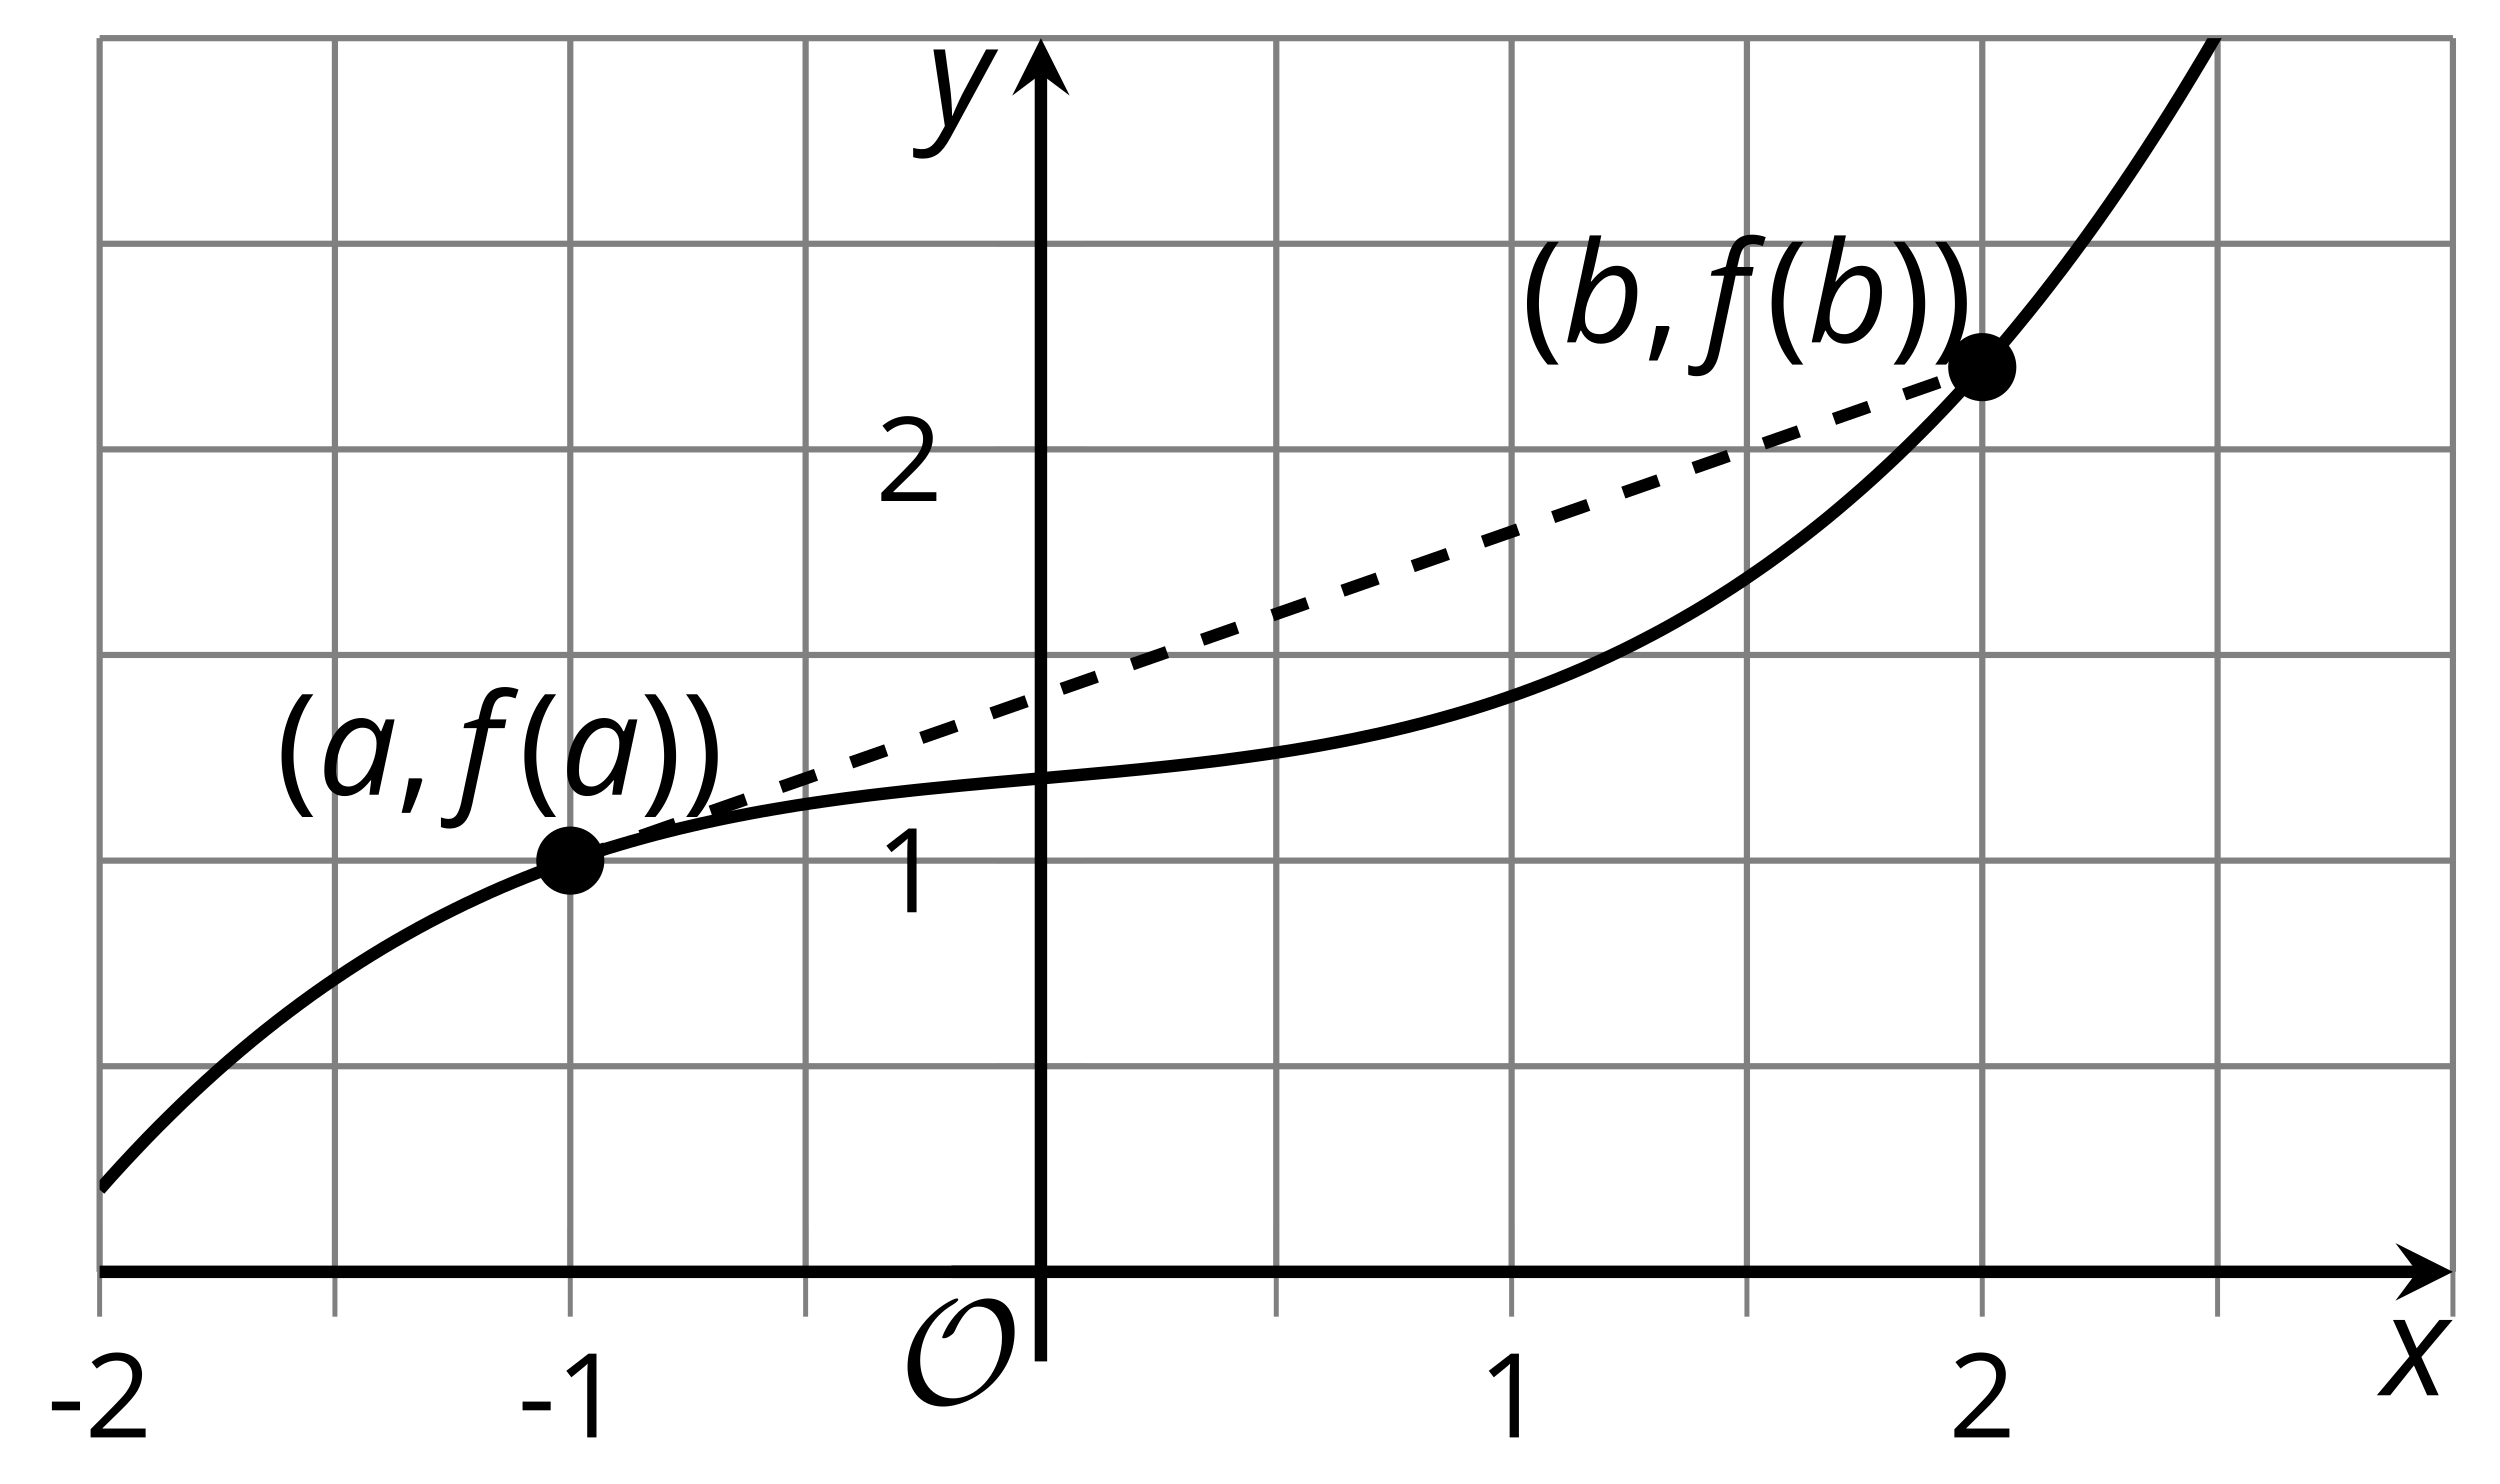 <?xml version='1.0' encoding='UTF-8'?>
<!-- This file was generated by dvisvgm 2.1.3 -->
<svg height='119.325pt' version='1.1' viewBox='-72 -72 200.955 119.325' width='200.955pt' xmlns='http://www.w3.org/2000/svg' xmlns:xlink='http://www.w3.org/1999/xlink'>
<defs>
<clipPath id='clip1'>
<path d='M-63.992 30.234H125.171V-68.934H-63.992Z'/>
</clipPath>
<use id='g12-13' transform='scale(0.833)' xlink:href='#g9-13'/>
<use id='g12-17' transform='scale(0.833)' xlink:href='#g9-17'/>
<use id='g12-18' transform='scale(0.833)' xlink:href='#g9-18'/>
<path d='M0.453 -3.099C0.453 -2.138 0.597 -1.238 0.878 -0.403S1.575 1.166 2.116 1.79H3C2.486 1.094 2.094 0.326 1.823 -0.519S1.414 -2.227 1.414 -3.111C1.414 -4.011 1.547 -4.884 1.812 -5.735C2.083 -6.586 2.481 -7.365 3.011 -8.077H2.116C1.58 -7.436 1.166 -6.691 0.884 -5.84C0.597 -4.989 0.453 -4.077 0.453 -3.099Z' id='g9-8'/>
<path d='M2.895 -3.099C2.895 -4.066 2.751 -4.978 2.47 -5.834C2.188 -6.685 1.773 -7.431 1.232 -8.077H0.337C0.867 -7.365 1.265 -6.586 1.536 -5.735C1.801 -4.884 1.934 -4.011 1.934 -3.111C1.934 -2.227 1.796 -1.359 1.525 -0.519C1.254 0.326 0.862 1.099 0.348 1.79H1.232C1.768 1.171 2.182 0.442 2.464 -0.392C2.751 -1.227 2.895 -2.133 2.895 -3.099Z' id='g9-9'/>
<path d='M1.934 -1.315H0.928C0.878 -0.978 0.796 -0.525 0.674 0.039C0.558 0.602 0.448 1.077 0.348 1.459H1.039C1.232 1.039 1.42 0.586 1.602 0.099C1.785 -0.392 1.923 -0.818 2.017 -1.188L1.934 -1.315Z' id='g9-12'/>
<path d='M0.464 -2.613H3.177V-3.453H0.464V-2.613Z' id='g9-13'/>
<path d='M3.95 0V-8.077H3.177L1.039 -6.425L1.525 -5.796C2.304 -6.431 2.746 -6.79 2.84 -6.873S3.022 -7.039 3.099 -7.116C3.072 -6.691 3.055 -6.238 3.055 -5.757V0H3.95Z' id='g9-17'/>
<path d='M5.862 0V-0.851H1.707V-0.895L3.475 -2.624C4.265 -3.392 4.801 -4.022 5.088 -4.525S5.519 -5.53 5.519 -6.044C5.519 -6.702 5.304 -7.221 4.873 -7.613C4.442 -8 3.845 -8.193 3.088 -8.193C2.21 -8.193 1.403 -7.884 0.657 -7.265L1.144 -6.641C1.514 -6.934 1.845 -7.133 2.144 -7.243C2.448 -7.354 2.762 -7.409 3.099 -7.409C3.564 -7.409 3.928 -7.282 4.188 -7.028C4.448 -6.779 4.58 -6.436 4.58 -6.006C4.58 -5.702 4.53 -5.414 4.425 -5.149S4.166 -4.613 3.961 -4.332S3.326 -3.586 2.68 -2.928L0.552 -0.79V0H5.862Z' id='g9-18'/>
<path d='M3.53 -6.166C2.983 -6.166 2.475 -5.978 2.017 -5.608S1.193 -4.724 0.934 -4.066S0.541 -2.702 0.541 -1.934C0.541 -1.298 0.685 -0.801 0.978 -0.436S1.669 0.11 2.182 0.11C2.912 0.11 3.608 -0.309 4.265 -1.155H4.309L4.166 0H4.901L6.188 -6.055H5.486L5.116 -5.105H5.055C4.906 -5.448 4.702 -5.713 4.436 -5.89C4.171 -6.077 3.867 -6.166 3.53 -6.166ZM2.481 -0.657C2.166 -0.657 1.923 -0.762 1.751 -0.972C1.58 -1.177 1.492 -1.492 1.492 -1.912C1.492 -2.514 1.586 -3.083 1.773 -3.624S2.221 -4.597 2.553 -4.912C2.878 -5.227 3.238 -5.387 3.619 -5.387C3.956 -5.387 4.227 -5.276 4.431 -5.05S4.74 -4.525 4.74 -4.144C4.74 -3.597 4.63 -3.05 4.409 -2.497C4.188 -1.956 3.901 -1.508 3.547 -1.171C3.193 -0.829 2.84 -0.657 2.481 -0.657Z' id='g4-65'/>
<path d='M3.011 0.11C3.58 0.11 4.088 -0.072 4.541 -0.442C4.989 -0.807 5.343 -1.315 5.591 -1.967C5.845 -2.624 5.972 -3.337 5.972 -4.105C5.972 -4.74 5.829 -5.243 5.536 -5.608S4.84 -6.155 4.32 -6.155C3.967 -6.155 3.624 -6.055 3.293 -5.845C2.956 -5.646 2.619 -5.326 2.276 -4.89H2.227C2.403 -5.525 2.541 -6.077 2.641 -6.553C2.746 -7.022 2.89 -7.707 3.077 -8.597H2.149L0.326 0H1.017L1.403 -0.939H1.459C1.597 -0.613 1.801 -0.359 2.066 -0.171C2.343 0.017 2.652 0.11 3.011 0.11ZM4.039 -5.387C4.696 -5.387 5.022 -4.967 5.022 -4.133C5.022 -3.514 4.928 -2.928 4.735 -2.376C4.541 -1.829 4.287 -1.403 3.978 -1.105C3.657 -0.807 3.32 -0.657 2.956 -0.657C2.569 -0.657 2.276 -0.762 2.066 -0.983C1.867 -1.193 1.762 -1.508 1.762 -1.912C1.762 -2.47 1.867 -3.011 2.088 -3.541C2.298 -4.072 2.591 -4.514 2.961 -4.862C3.326 -5.21 3.685 -5.387 4.039 -5.387Z' id='g4-66'/>
<path d='M-0.575 2.718C-0.088 2.718 0.304 2.558 0.602 2.238S1.122 1.409 1.265 0.713L2.547 -5.354H3.856L3.994 -6.055H2.68L2.818 -6.652C2.923 -7.127 3.061 -7.453 3.238 -7.635C3.403 -7.812 3.652 -7.901 3.972 -7.901C4.199 -7.901 4.448 -7.845 4.729 -7.74L4.967 -8.453C4.851 -8.503 4.685 -8.553 4.47 -8.597C4.254 -8.635 4.077 -8.657 3.928 -8.657C3.337 -8.657 2.895 -8.508 2.597 -8.199C2.293 -7.901 2.061 -7.376 1.89 -6.641L1.762 -6.088L0.624 -5.724L0.552 -5.354H1.619L0.365 0.624C0.271 1.05 0.149 1.376 0 1.602S-0.365 1.945 -0.646 1.945C-0.823 1.945 -1.028 1.906 -1.265 1.823V2.602C-1.061 2.68 -0.829 2.718 -0.575 2.718Z' id='g4-70'/>
<path d='M2.58 -2.398L3.641 0H4.569L3.177 -3.077L5.691 -6.055H4.619L2.796 -3.779L1.834 -6.055H0.895L2.215 -3.122L-0.409 0H0.669L2.58 -2.398Z' id='g4-88'/>
<path d='M0.541 -6.055L1.459 0.099L1.039 0.851C0.834 1.215 0.624 1.492 0.409 1.68C0.199 1.862 -0.061 1.956 -0.365 1.956C-0.613 1.956 -0.856 1.923 -1.088 1.856V2.602C-0.84 2.68 -0.58 2.718 -0.315 2.718C0.155 2.718 0.558 2.597 0.895 2.348S1.569 1.663 1.912 1.028L5.757 -6.055H4.774L2.978 -2.691C2.884 -2.53 2.746 -2.243 2.553 -1.829S2.199 -1.044 2.072 -0.724H2.039C2.039 -1.028 2.022 -1.425 1.989 -1.923C1.95 -2.414 1.917 -2.79 1.878 -3.044L1.47 -6.055H0.541Z' id='g4-89'/>
<path d='M9.289 -5.762C9.289 -7.281 8.62 -8.428 7.161 -8.428C5.918 -8.428 4.866 -7.424 4.782 -7.352C3.826 -6.408 3.467 -5.332 3.467 -5.308C3.467 -5.236 3.527 -5.224 3.587 -5.224C3.814 -5.224 4.005 -5.344 4.184 -5.475C4.399 -5.631 4.411 -5.667 4.543 -5.942C4.651 -6.181 4.926 -6.767 5.368 -7.269C5.655 -7.592 5.894 -7.771 6.372 -7.771C7.532 -7.771 8.273 -6.814 8.273 -5.248C8.273 -2.809 6.539 -0.395 4.328 -0.395C2.63 -0.395 1.698 -1.745 1.698 -3.455C1.698 -5.081 2.534 -6.874 4.28 -7.902C4.399 -7.974 4.758 -8.189 4.758 -8.345C4.758 -8.428 4.663 -8.428 4.639 -8.428C4.22 -8.428 0.681 -6.528 0.681 -2.941C0.681 -1.267 1.554 0.263 3.539 0.263C5.87 0.263 9.289 -2.08 9.289 -5.762Z' id='g10-79'/>
</defs>
<g id='page1'>
<path d='M-45.078 30.234V-68.934M-7.242 30.234V-68.934M30.59 30.234V-68.934M68.421 30.234V-68.934M106.254 30.234V-68.934' fill='none' stroke='#808080' stroke-linejoin='bevel' stroke-miterlimit='10.037' stroke-width='0.5'/>
<path d='M-63.992 30.234V-68.934M-26.16 30.234V-68.934M49.507 30.234V-68.934M87.339 30.234V-68.934M125.171 30.234V-68.934' fill='none' stroke='#808080' stroke-linejoin='bevel' stroke-miterlimit='10.037' stroke-width='0.5'/>
<path d='M-63.992 13.707H125.171M-63.992 -19.352H125.171M-63.992 -52.406H125.171' fill='none' stroke='#808080' stroke-linejoin='bevel' stroke-miterlimit='10.037' stroke-width='0.5'/>
<path d='M-63.992 -2.82H125.171M-63.992 -35.879H125.171M-63.992 -68.934H125.171' fill='none' stroke='#808080' stroke-linejoin='bevel' stroke-miterlimit='10.037' stroke-width='0.5'/>
<path d='M-45.078 33.836V26.633M-7.242 33.836V26.633M30.59 33.836V26.633M68.421 33.836V26.633M106.254 33.836V26.633' fill='none' stroke='#808080' stroke-linejoin='bevel' stroke-miterlimit='10.037' stroke-width='0.4'/>
<path d='M-63.992 33.836V26.633M-26.16 33.836V26.633M49.507 33.836V26.633M87.339 33.836V26.633M125.171 33.836V26.633' fill='none' stroke='#808080' stroke-linejoin='bevel' stroke-miterlimit='10.037' stroke-width='0.4'/>
<path d='M8.074 13.707H15.274M8.074 -19.352H15.274M8.074 -52.406H15.274' fill='none' stroke='#808080' stroke-linejoin='bevel' stroke-miterlimit='10.037' stroke-width='0.4'/>
<path d='M8.074 -2.82H15.274M8.074 -35.879H15.274M8.074 -68.934H15.274' fill='none' stroke='#808080' stroke-linejoin='bevel' stroke-miterlimit='10.037' stroke-width='0.4'/>
<path d='M-63.992 30.234H122.281' fill='none' stroke='#000000' stroke-linejoin='bevel' stroke-miterlimit='10.037' stroke-width='1'/>
<path d='M125.172 30.234L120.551 27.922L122.281 30.234L120.551 32.547'/>
<path d='M11.672 30.234V-66.047' fill='none' stroke='#000000' stroke-linejoin='bevel' stroke-miterlimit='10.037' stroke-width='1'/>
<path d='M11.672 -68.934L9.363 -64.312L11.672 -66.047L13.984 -64.312'/>
<g transform='matrix(1 0 0 1 -12.228 30.396)'>
<use x='-55.987' xlink:href='#g12-13' y='13.144'/>
<use x='-52.949' xlink:href='#g12-18' y='13.144'/>
</g>
<g transform='matrix(1 0 0 1 25.605 30.396)'>
<use x='-55.987' xlink:href='#g12-13' y='13.144'/>
<use x='-52.949' xlink:href='#g12-17' y='13.144'/>
</g>
<g transform='matrix(1 0 0 1 102.791 30.396)'>
<use x='-55.987' xlink:href='#g12-17' y='13.144'/>
</g>
<g transform='matrix(1 0 0 1 140.624 30.396)'>
<use x='-55.987' xlink:href='#g12-18' y='13.144'/>
</g>
<g transform='matrix(1 0 0 1 54.371 -11.816)'>
<use x='-55.987' xlink:href='#g12-17' y='13.144'/>
</g>
<g transform='matrix(1 0 0 1 54.371 -44.872)'>
<use x='-55.987' xlink:href='#g12-18' y='13.144'/>
</g>
<path clip-path='url(#clip1)' d='M-63.992 23.625L-63.043 22.555L-62.094 21.516L-61.141 20.496L-60.191 19.5L-59.242 18.531L-58.289 17.586L-57.34 16.66L-56.391 15.762L-55.438 14.883L-54.488 14.027L-53.539 13.191L-52.586 12.379L-51.637 11.586L-50.684 10.816L-49.734 10.066L-48.785 9.34L-47.832 8.629L-46.883 7.938L-45.934 7.27L-44.98 6.617L-44.031 5.984L-43.082 5.371L-42.129 4.774L-41.18 4.195L-40.23 3.637L-39.277 3.094L-38.328 2.566L-37.379 2.055L-36.426 1.562L-35.477 1.086L-34.527 0.621L-33.574 0.176L-32.625 -0.258L-31.676 -0.676L-30.723 -1.078L-29.773 -1.465L-28.82 -1.84L-27.871 -2.203L-26.922 -2.551L-25.969 -2.887L-25.02 -3.211L-24.07 -3.523L-23.117 -3.824L-22.168 -4.109L-21.219 -4.387L-20.266 -4.652L-19.316 -4.91L-18.367 -5.152L-17.414 -5.391L-16.465 -5.613L-15.516 -5.832L-14.562 -6.039L-13.613 -6.238L-12.664 -6.426L-11.711 -6.609L-10.762 -6.785L-9.809 -6.949L-8.859 -7.109L-7.91 -7.266L-6.957 -7.41L-6.008 -7.551L-5.059 -7.684L-4.105 -7.816L-3.156 -7.938L-2.207 -8.059L-1.254 -8.172L-0.305 -8.281L0.645 -8.387L1.598 -8.492L2.547 -8.59L3.496 -8.684L4.449 -8.777L5.399 -8.871L6.348 -8.957L7.301 -9.047L8.25 -9.133L9.199 -9.215L10.152 -9.301L11.102 -9.383L12.055 -9.465L13.004 -9.551L13.953 -9.633L14.906 -9.719L15.855 -9.805L16.805 -9.891L17.758 -9.976L18.707 -10.07L19.656 -10.16L20.609 -10.258L21.559 -10.355L22.508 -10.457L23.461 -10.562L24.41 -10.672L25.359 -10.785L26.312 -10.902L27.262 -11.027L28.211 -11.156L29.164 -11.289L30.113 -11.426L31.062 -11.574L32.016 -11.723L32.965 -11.883L33.918 -12.047L34.867 -12.223L35.816 -12.402L36.769 -12.59L37.718 -12.789L38.668 -12.992L39.621 -13.207L40.57 -13.43L41.519 -13.664L42.472 -13.906L43.421 -14.16L44.371 -14.426L45.324 -14.699L46.273 -14.984L47.222 -15.281L48.175 -15.59L49.125 -15.914L50.074 -16.246L51.027 -16.594L51.976 -16.953L52.929 -17.324L53.879 -17.711L54.828 -18.109L55.781 -18.523L56.73 -18.953L57.679 -19.398L58.632 -19.855L59.582 -20.332L60.531 -20.824L61.484 -21.328L62.433 -21.852L63.382 -22.395L64.336 -22.949L65.285 -23.523L66.234 -24.117L67.187 -24.727L68.136 -25.355L69.086 -26.004L70.039 -26.668L70.988 -27.355L71.937 -28.062L72.89 -28.785L73.839 -29.531L74.793 -30.297L75.742 -31.086L76.691 -31.895L77.644 -32.723L78.593 -33.574L79.543 -34.449L80.496 -35.344L81.445 -36.266L82.394 -37.207L83.347 -38.172L84.296 -39.16L85.246 -40.176L86.199 -41.211L87.148 -42.273L88.097 -43.363L89.05 -44.473L90 -45.613L90.949 -46.777L91.902 -47.965L92.851 -49.184L93.804 -50.426L94.754 -51.699L95.703 -52.996L96.656 -54.324L97.605 -55.676L98.554 -57.059L99.507 -58.473L100.457 -59.914L101.406 -61.383L102.359 -62.883L103.308 -64.41L104.257 -65.973L105.211 -67.562L106.16 -69.184L107.109 -70.836L108.062 -72.523L109.011 -74.238L109.961 -75.988L110.914 -77.769L111.863 -79.582L112.812 -81.43L113.765 -83.308L114.714 -85.223L115.668 -87.172L116.617 -89.156L117.566 -91.172L118.519 -93.226L119.468 -95.312L120.418 -97.437L121.371 -99.598L122.32 -101.793L123.269 -104.027L124.222 -106.297L125.171 -108.601' fill='none' stroke='#000000' stroke-linejoin='bevel' stroke-miterlimit='10.037' stroke-width='1'/>
<path clip-path='url(#clip1)' d='M-23.422 -2.82C-23.422 -4.336 -24.648 -5.562 -26.16 -5.562C-27.672 -5.562 -28.898 -4.336 -28.898 -2.82C-28.898 -1.309 -27.672 -0.082 -26.16 -0.082C-24.648 -0.082 -23.422 -1.309 -23.422 -2.82Z'/>
<path clip-path='url(#clip1)' d='M90.078 -42.488C90.078 -44.004 88.851 -45.23 87.339 -45.23C85.824 -45.23 84.597 -44.004 84.597 -42.488C84.597 -40.977 85.824 -39.75 87.339 -39.75C88.851 -39.75 90.078 -40.977 90.078 -42.488Z'/>
<path clip-path='url(#clip1)' d='M-26.16 -2.82L87.339 -42.488' fill='none' stroke='#000000' stroke-dasharray='2.989,2.989' stroke-linejoin='bevel' stroke-miterlimit='10.037' stroke-width='1'/>
<g transform='matrix(1 0 0 1 6.165 -21.263)'>
<use x='-55.987' xlink:href='#g9-8' y='13.144'/>
<use x='-52.636' xlink:href='#g4-65' y='13.144'/>
<use x='-46.231' xlink:href='#g9-12' y='13.144'/>
<use x='-41.456' xlink:href='#g4-70' y='13.144'/>
<use x='-36.47' xlink:href='#g9-8' y='13.144'/>
<use x='-33.12' xlink:href='#g4-65' y='13.144'/>
<use x='-26.714' xlink:href='#g9-9' y='13.144'/>
<use x='-23.364' xlink:href='#g9-9' y='13.144'/>
</g>
<g transform='matrix(1 0 0 1 106.275 -57.625)'>
<use x='-55.987' xlink:href='#g9-8' y='13.144'/>
<use x='-52.636' xlink:href='#g4-66' y='13.144'/>
<use x='-46.083' xlink:href='#g9-12' y='13.144'/>
<use x='-41.308' xlink:href='#g4-70' y='13.144'/>
<use x='-36.322' xlink:href='#g9-8' y='13.144'/>
<use x='-32.972' xlink:href='#g4-66' y='13.144'/>
<use x='-26.419' xlink:href='#g9-9' y='13.144'/>
<use x='-23.068' xlink:href='#g9-9' y='13.144'/>
</g>
<g transform='matrix(1 0 0 1 56.255 27.655)'>
<use x='-55.987' xlink:href='#g10-79' y='13.144'/>
</g>
<path d='M11.672 37.434V30.234' fill='none' stroke='#000000' stroke-linejoin='bevel' stroke-miterlimit='10.037' stroke-width='1'/>
<path d='M4.473 30.234H11.672' fill='none' stroke='#000000' stroke-linejoin='bevel' stroke-miterlimit='10.037' stroke-width='1'/>
<g transform='matrix(1 0 0 1 175.446 27.012)'>
<use x='-55.987' xlink:href='#g4-88' y='13.144'/>
</g>
<g transform='matrix(1 0 0 1 58.477 -75.113)'>
<use x='-55.987' xlink:href='#g4-89' y='13.144'/>
</g>
</g>
</svg>